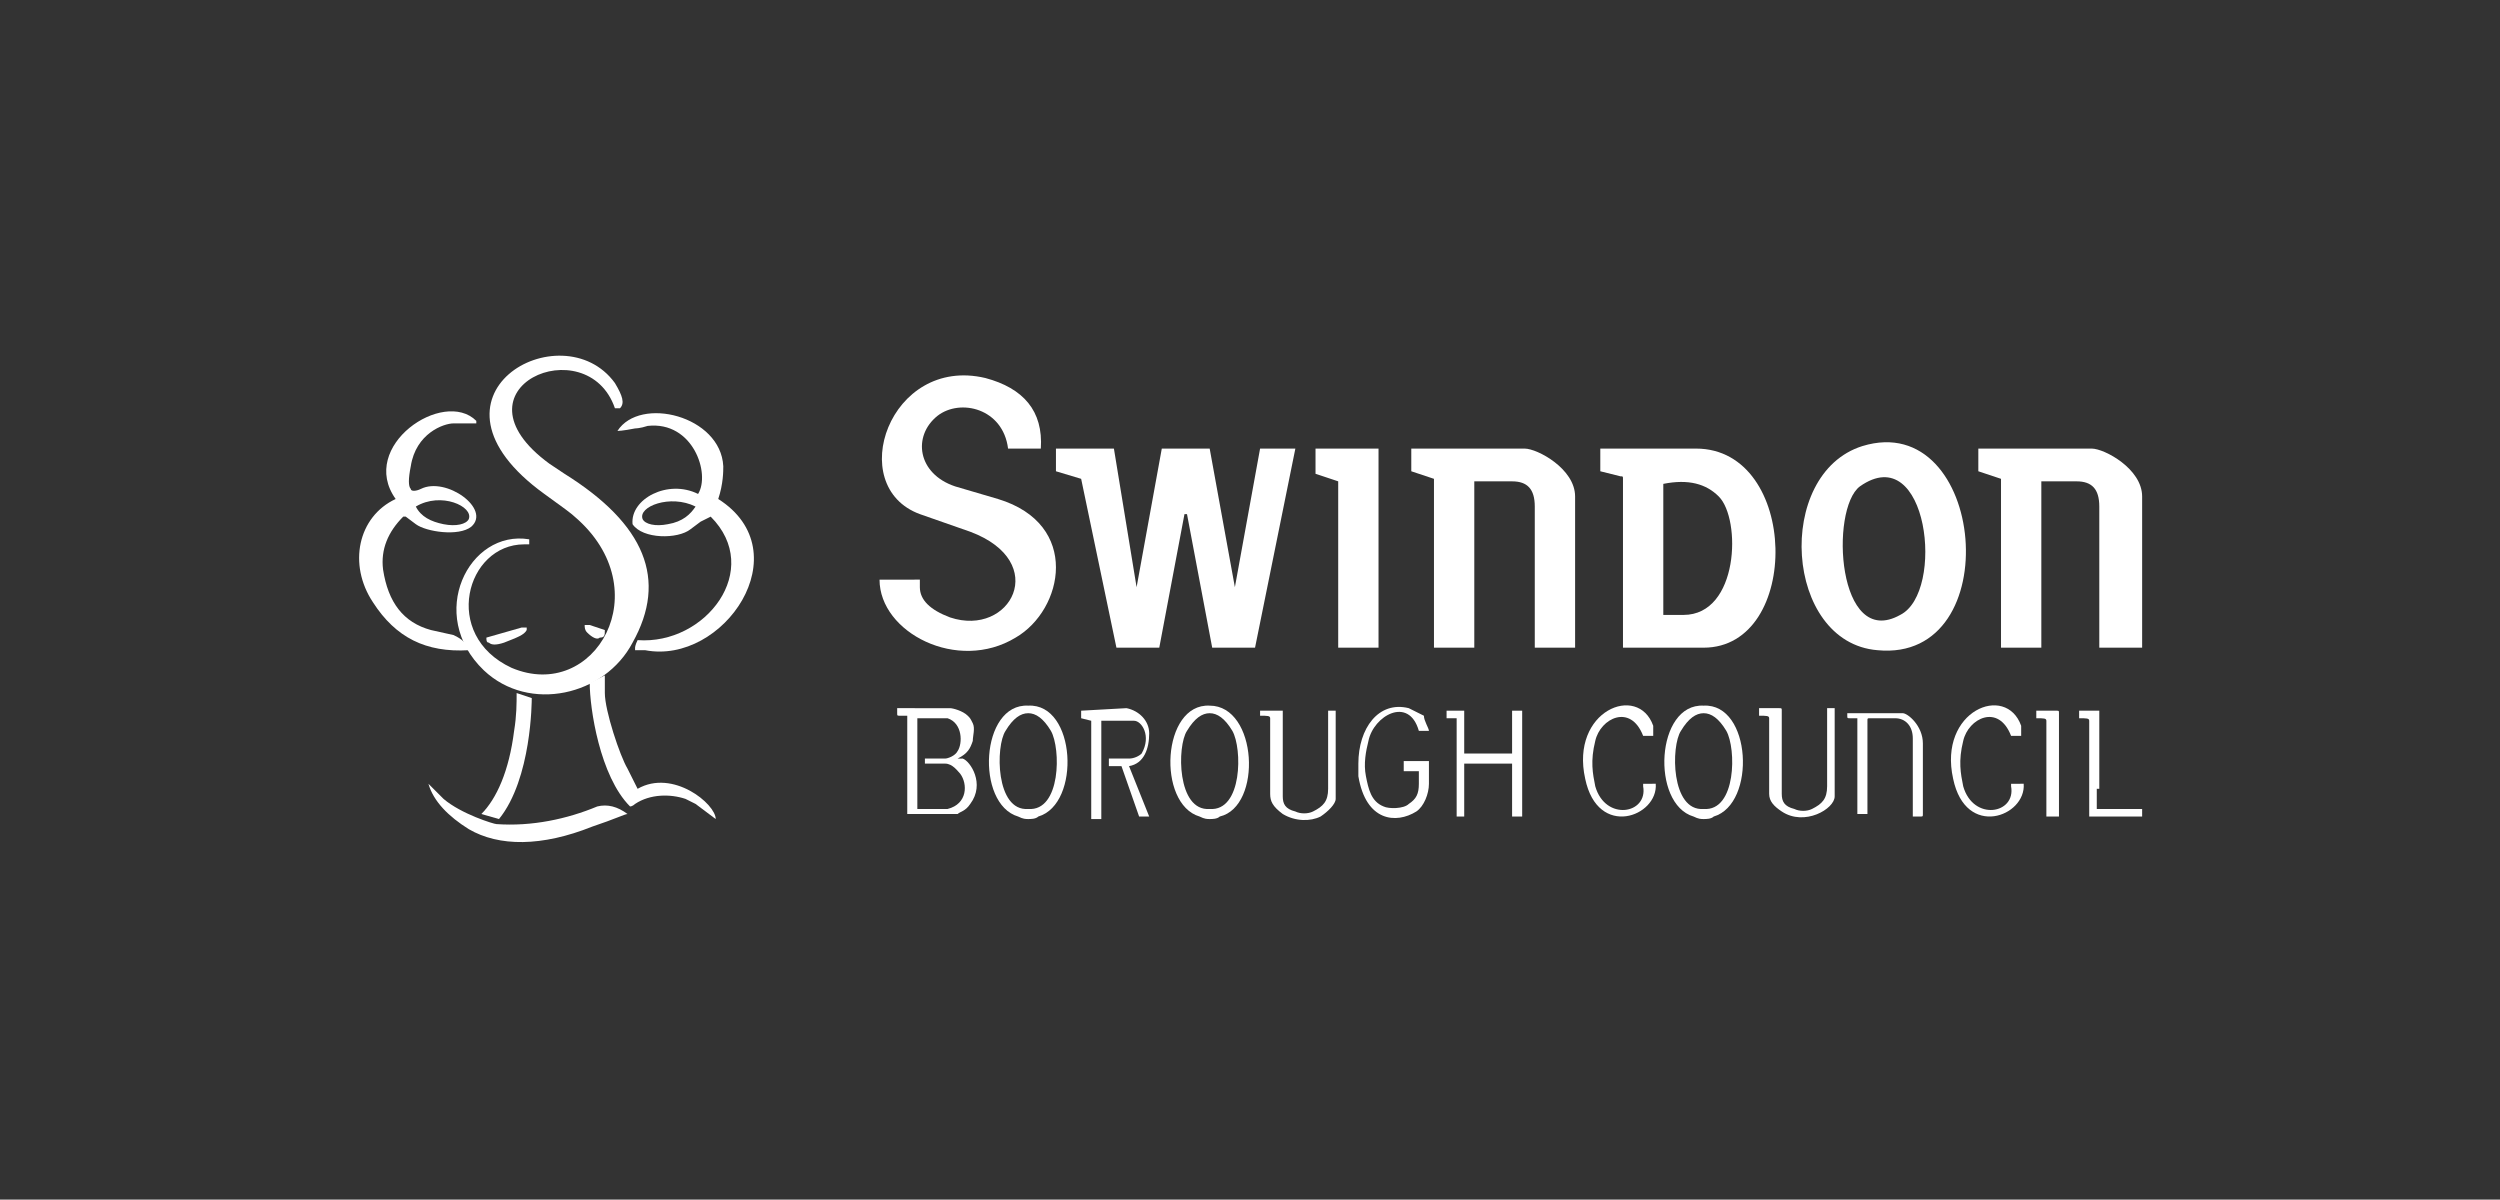 <?xml version="1.0" encoding="utf-8"?>
<!-- Generator: Adobe Illustrator 25.2.1, SVG Export Plug-In . SVG Version: 6.00 Build 0)  -->
<svg version="1.1" id="Layer_1" xmlns="http://www.w3.org/2000/svg" xmlns:xlink="http://www.w3.org/1999/xlink" x="0px" y="0px"
	 viewBox="0 0 99.2 47.6" style="enable-background:new 0 0 99.2 47.6;" xml:space="preserve">
<rect x="0" y="0" width="99.2" height="47.6" fill="#333333" stroke="none"/>
<style type="text/css">
	.st0{fill:#FFFFFF;}
</style>
<g>
	<g>
		<path class="st0" d="M35.6,28.1v0.2c0,0.1,0,0.1,0.1,0.1H36v3.9h2c0.1-0.1,0.3-0.1,0.5-0.4c0.6-0.8,0-1.7-0.3-1.8L38,30.1
			c0.4-0.2,0.5-0.4,0.6-0.7c0-0.2,0.1-0.5,0-0.7c-0.1-0.2-0.1-0.2-0.2-0.3c-0.2-0.2-0.6-0.3-0.7-0.3L35.6,28.1z M36.4,32.1l0-3.6
			h1.2c0.6,0.2,0.6,1,0.4,1.3c-0.1,0.2-0.4,0.3-0.5,0.3h-0.8v0.2l0.8,0c0.3,0,0.5,0.3,0.6,0.4c0.3,0.4,0.3,1.2-0.5,1.4H36.4z"/>
		<path class="st0" d="M42.9,28.2l0,0.3l0.4,0.1l0,3.9h0.4l0-3.9l1.3,0c0.3,0,0.7,0.6,0.3,1.3c-0.1,0.1-0.3,0.2-0.5,0.2h-0.8v0.3
			h0.5l0.7,2h0.4l-0.8-2c0.6-0.1,0.8-0.7,0.8-1.3c0-0.5-0.4-0.9-0.9-1L42.9,28.2z"/>
		<path class="st0" d="M56.3,28.3c-0.2-0.1-0.2-0.1-0.4-0.2c-1.2-0.3-2,0.8-2,2.2c0,0.2,0,0.3,0,0.5c0.3,1.8,1.5,1.9,2.3,1.4
			c0.3-0.2,0.5-0.7,0.5-1.1l0-0.9l-1,0l0,0.4l0.6,0l0,0.5c0,0.4-0.1,0.6-0.4,0.8c-0.2,0.2-0.8,0.2-1,0.1c-0.5-0.2-0.6-0.7-0.7-1.2
			c-0.1-0.5,0-1,0.1-1.4c0.2-1,1.6-1.8,2-0.4l0.4,0c0-0.1-0.2-0.4-0.2-0.6L56.3,28.3z"/>
	</g>
	<polygon class="st0" points="57.4,28.2 57.4,28.5 57.8,28.5 57.8,32.4 58.1,32.4 58.1,30.3 60,30.3 60,32.4 60.4,32.4 60.4,28.2 
		60,28.2 60,29.9 58.1,29.9 58.1,28.2 	"/>
	<g>
		<path class="st0" d="M65.2,31.2c0.2,1.1-1.5,1.4-1.9,0c-0.1-0.5-0.2-1,0-1.8c0.2-0.9,1.4-1.5,1.9-0.2l0.4,0c0-0.1,0-0.2,0-0.4
			c-0.6-1.7-3.3-0.6-2.7,2.1c0.5,2.4,2.9,1.5,2.8,0.2H65.2z"/>
		<path class="st0" d="M73.3,28.2v0.2c0,0.1,0,0.1,0.1,0.1h0.3v3.8h0.4v-3.7c0-0.1,0-0.1,0.1-0.1h1c0.4,0,0.7,0.3,0.7,0.8v3.1h0.3
			c0.1,0,0.1,0,0.1-0.1v-2.8c0-0.7-0.6-1.2-0.8-1.2H73.3z"/>
		<path class="st0" d="M81.7,32.4l0-4.1c0-0.1,0-0.1-0.1-0.1h-0.8v0.3c0.3,0,0.4,0,0.4,0.1v3.8L81.7,32.4z"/>
	</g>
	<polygon class="st0" points="51.4,17.8 50,17.8 49,23.3 48,17.8 46.1,17.8 45.1,23.3 44.2,17.8 41.9,17.8 41.9,18.7 42.9,19 
		44.3,25.7 46,25.7 47,20.4 47.1,20.4 48.1,25.7 49.8,25.7 	"/>
	<polygon class="st0" points="52.2,17.8 52.2,18.8 53.1,19.1 53.1,25.7 54.7,25.7 54.7,17.8 	"/>
	<g>
		<path class="st0" d="M56,17.8l0,0.9l0.9,0.3l0,6.7l1.6,0v-6.6H60c0.6,0,0.9,0.3,0.9,1v5.6h1.6v-6c0-1.1-1.5-1.9-2-1.9H56z"/>
		<path class="st0" d="M63.5,17.8l0,0.9l0.8,0.2c0.1,0,0.1,0,0.1,0.1v6.7h3.2c3.9,0,3.8-7.9-0.3-7.9H63.5z M66,24.4l0-5.2
			c1-0.2,1.7,0,2.2,0.5c0.9,0.9,0.8,4.7-1.4,4.7L66,24.4z"/>
		<path class="st0" d="M73.9,17.7c-3.5,1.1-3.1,7.8,0.6,8.1C79.7,26.3,78.8,16.2,73.9,17.7 M73.8,19.3c2.7-1.9,3.4,4.2,1.6,5.1
			C72.9,25.8,72.6,20.2,73.8,19.3"/>
		<path class="st0" d="M34.9,22.9V23c0,2.1,3.1,3.7,5.4,2.3c1.9-1.1,2.6-4.5-0.7-5.5l-1.7-0.5c-1.5-0.5-1.7-2-0.7-2.8
			c0.9-0.7,2.6-0.3,2.8,1.3h1.3c0.1-1.5-0.7-2.4-2.2-2.8c-3.8-0.9-5.6,4.3-2.6,5.4l2,0.7c3.2,1.2,1.6,4.2-0.8,3.4
			c-0.8-0.3-1.2-0.7-1.2-1.2v-0.3H34.9z"/>
		<path class="st0" d="M24.9,32.3c-0.4-0.3-0.8-0.4-1.2-0.3c-1.2,0.5-2.6,0.8-4,0.7c-0.1,0-1.4-0.4-2.1-1L17,31.1
			c0.2,0.7,0.8,1.3,1.6,1.8c1.2,0.7,2.9,0.7,4.9-0.1C24.4,32.5,24.8,32.3,24.9,32.3"/>
		<path class="st0" d="M20.5,27.5c0,0.4,0,0.9-0.1,1.5c-0.2,1.6-0.7,2.7-1.3,3.3l0.7,0.2c1.3-1.6,1.3-4.7,1.3-4.8L20.5,27.5z"/>
		<path class="st0" d="M28.4,32.5L28.4,32.5c0-0.6-1.7-2-3.1-1.2l-0.4-0.8c-0.3-0.5-0.9-2.3-0.9-3v-0.7l-0.6,0.3
			c0,1,0.4,3.7,1.6,4.9c0.1,0,0.2-0.1,0.2-0.1c0.6-0.4,1.4-0.4,2-0.2c0,0,0.2,0.1,0.4,0.2L28.4,32.5z"/>
		<path class="st0" d="M19.3,25.3c0,0.1,0,0.2,0.1,0.2c0.1,0.1,0.3,0.1,0.6,0c0.5-0.2,0.8-0.3,0.9-0.5c0,0,0,0,0-0.1h-0.2L19.3,25.3
			z"/>
		<path class="st0" d="M23.2,24.8c0,0.1,0,0.2,0.1,0.3c0.2,0.2,0.4,0.3,0.5,0.2c0.2,0,0.2-0.1,0.2-0.3l-0.6-0.2H23.2z"/>
		<path class="st0" d="M16.3,19.4c-0.1-0.1-0.1-0.4,0-0.9c0.2-1.3,1.3-1.7,1.7-1.7h0.9c0,0,0,0,0,0v-0.1c-1.3-1.3-4.7,1-3.2,3.1
			c-1.5,0.7-1.9,2.6-0.9,4.1c0.9,1.4,2.1,2,3.8,1.9c0,0,0-0.1,0-0.1c-0.2-0.3-0.4-0.4-0.6-0.5L17.1,25c-1.1-0.3-1.7-1.1-1.9-2.4
			c-0.1-0.8,0.2-1.5,0.8-2.1h0.1l0.4,0.3c0.4,0.3,1.7,0.5,2.2,0.1c0.8-0.7-1-2-2-1.5C16.5,19.5,16.3,19.5,16.3,19.4 M17.6,20.8
			c-0.5-0.1-0.9-0.3-1.1-0.7c1-0.6,2.3,0,2.1,0.5C18.5,20.8,18.1,20.9,17.6,20.8"/>
		<path class="st0" d="M21,21.4c-2.4-0.4-4.1,3-1.8,5.2c1.8,1.7,4.8,1,5.9-1.1c1.4-2.5,0.5-4.7-2.7-6.7c-0.3-0.2-0.6-0.4-0.6-0.4
			c-4.1-3,1.5-5.4,2.6-2.2l0.2,0c0.2-0.2,0.1-0.5-0.2-1c-2.1-2.9-8.2,0.5-2.8,4.4c0.7,0.5,1.1,0.8,1.2,0.9c3.4,2.9,0.8,7.4-2.5,6
			c-2.8-1.3-1.8-4.9,0.5-4.9H21V21.4z"/>
		<path class="st0" d="M83.3,31.3v-3.1h-0.8v0.3c0.3,0,0.4,0,0.4,0.1v2.8v1H85v-0.3h-1.8V31.3z"/>
		<path class="st0" d="M69.8,28.1v0.3c0.3,0,0.4,0,0.4,0.1v3c0,0.3,0.2,0.5,0.5,0.7c0.9,0.6,2.1-0.1,2.1-0.6v-3.5l-0.3,0v3.1
			c0,0.5-0.2,0.7-0.6,0.9c-0.2,0.1-0.5,0.1-0.7,0c-0.4-0.1-0.5-0.3-0.5-0.6v-3.3c0-0.1,0-0.1-0.1-0.1H69.8z"/>
		<path class="st0" d="M79.8,31.2c0.2,1.1-1.5,1.4-1.9,0c-0.1-0.5-0.2-1,0-1.8c0.2-0.9,1.4-1.5,1.9-0.2l0.4,0c0-0.1,0-0.2,0-0.4
			c-0.6-1.7-3.3-0.6-2.7,2.1c0.5,2.4,2.9,1.5,2.8,0.2H79.8z"/>
		<path class="st0" d="M50,28.1l0,0.3c0.3,0,0.4,0,0.4,0.1v3c0,0.3,0.1,0.5,0.5,0.8c0.5,0.3,1.1,0.3,1.5,0.1
			c0.3-0.2,0.6-0.5,0.6-0.7l0-3.5l-0.3,0l0,3.1c0,0.5-0.2,0.7-0.6,0.9c-0.2,0.1-0.5,0.1-0.7,0c-0.4-0.1-0.5-0.3-0.5-0.6l0-3.4H50z"
			/>
		<path class="st0" d="M78.5,17.8l0,0.9l0.9,0.3l0,6.7l1.6,0v-6.6h1.4c0.6,0,0.9,0.3,0.9,1v5.6H85v-6c0-1.1-1.5-1.9-2-1.9H78.5z"/>
		<path class="st0" d="M26.5,20.8c-0.5,0.1-0.9,0-1-0.2c-0.2-0.5,1.1-1,2.1-0.5C27.4,20.4,27.1,20.7,26.5,20.8 M28.2,20.5
			c2.1,2.1-0.2,5.1-2.9,4.9c-0.1,0.2-0.1,0.3-0.1,0.3c0,0,0,0,0,0.1c0.1,0,0.2,0,0.4,0c3.1,0.6,6.2-3.9,2.9-6
			c0.2-0.6,0.2-1.1,0.2-1.3c-0.1-2-3.3-2.8-4.2-1.4c0,0,0.2,0,0.7-0.1c0,0,0.2,0,0.5-0.1c1.8-0.2,2.5,1.9,2,2.7
			c-1.2-0.6-2.7,0.2-2.6,1.2c0.4,0.6,1.8,0.6,2.3,0.2l0.4-0.3L28.2,20.5z"/>
		<path class="st0" d="M40.8,32.5c0.1,0,0.3,0,0.4-0.1c1.7-0.5,1.5-4.5-0.4-4.4c-1.9-0.1-2.1,3.9-0.4,4.4
			C40.6,32.5,40.7,32.5,40.8,32.5 M40.8,32.1c-1.3,0.1-1.3-2.5-0.9-3.1c0.3-0.5,0.6-0.7,0.9-0.7c0.3,0,0.6,0.2,0.9,0.7
			C42.1,29.7,42.1,32.2,40.8,32.1"/>
		<path class="st0" d="M48,32.5c0.1,0,0.3,0,0.4-0.1C50.1,32,49.9,28,48,28c-1.9-0.1-2.1,3.9-0.4,4.4C47.8,32.5,47.9,32.5,48,32.5
			 M48,32.1c-1.3,0.1-1.3-2.5-0.9-3.1c0.3-0.5,0.6-0.7,0.9-0.7c0.3,0,0.6,0.2,0.9,0.7C49.3,29.7,49.3,32.2,48,32.1"/>
		<path class="st0" d="M67.6,32.5c0.1,0,0.3,0,0.4-0.1c1.7-0.5,1.5-4.5-0.4-4.4c-1.9-0.1-2.1,3.9-0.4,4.4
			C67.4,32.5,67.5,32.5,67.6,32.5 M67.6,32.1c-1.3,0.1-1.3-2.5-0.9-3.1c0.3-0.5,0.6-0.7,0.9-0.7c0.3,0,0.6,0.2,0.9,0.7
			C68.9,29.7,68.9,32.2,67.6,32.1"/>
	</g>
</g>
</svg>
